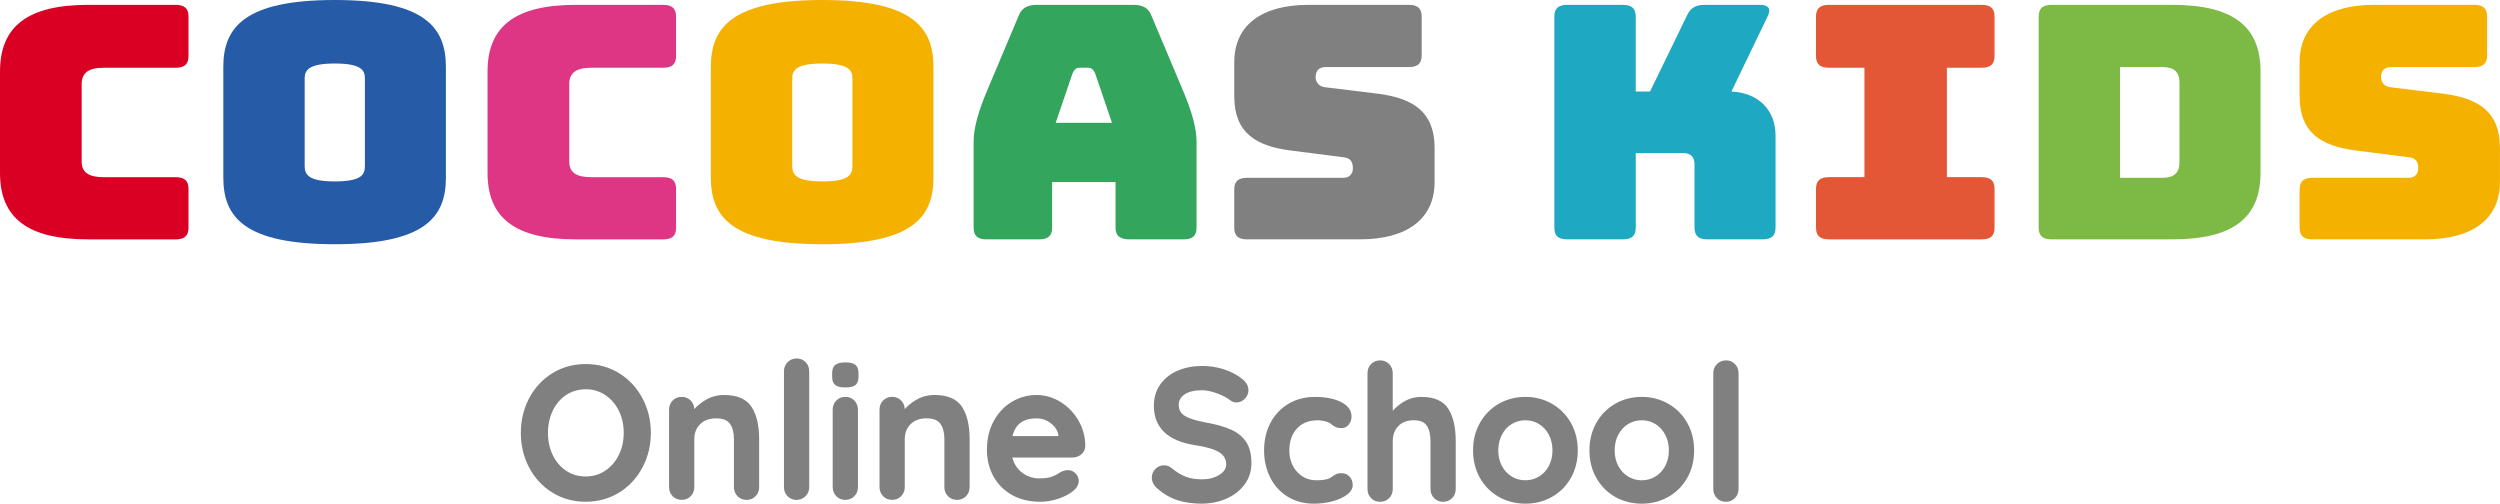 <?xml version="1.0" encoding="UTF-8"?><svg id="_レイヤー_2" xmlns="http://www.w3.org/2000/svg" width="133.426" height="26.881" viewBox="0 0 133.426 26.881"><defs><style>.cls-1{fill:#265ba8;}.cls-1,.cls-2,.cls-3,.cls-4,.cls-5,.cls-6,.cls-7,.cls-8,.cls-9{stroke-width:0px;}.cls-2{fill:#808081;}.cls-3{fill:#34a55d;}.cls-4{fill:#1ea8c1;}.cls-5{fill:#e35636;}.cls-6{fill:#de3684;}.cls-7{fill:#da0023;}.cls-8{fill:#7cba45;}.cls-9{fill:#f5b100;}</style></defs><g id="_レイヤー_1-2"><path class="cls-4" d="m83.644,12.775c-.478,0-.688-.193-.688-.626V.885c0-.433.21-.626.688-.626h2.964c.481,0,.692.193.692.626v4h.763l1.971-4.054c.193-.414.46-.572.956-.572h2.948c.438,0,.592.208.421.572l-1.952,4.054c1.435.068,2.355.973,2.355,2.364v4.899c0,.433-.213.626-.691.626h-2.944c-.478,0-.691-.193-.691-.626v-3.389c0-.382-.208-.591-.611-.591h-2.524s0,3.98,0,3.98c0,.433-.21.626-.692.626h-2.964Z"/><path class="cls-5" d="m96.921,12.149v-2.067c0-.434.211-.627.691-.627h1.894V3.616s-1.894,0-1.894,0c-.479,0-.691-.193-.691-.627V.885c0-.433.211-.626.691-.626h8.15c.477,0,.688.193.688.626v2.103c0,.434-.211.627-.688.627h-1.856s0,5.84,0,5.84h1.856c.477,0,.688.193.688.627v2.067c0,.433-.211.626-.688.626h-8.15c-.479,0-.691-.193-.691-.626Z"/><path class="cls-8" d="m109.491,12.775c-.477,0-.687-.193-.687-.626V.885c0-.433.21-.626.687-.626h6.447c3.216,0,4.707,1.133,4.707,3.546v5.422c0,2.418-1.49,3.547-4.707,3.547h-6.447Zm3.654-3.286h2.275c.613,0,.9-.261.9-.852v-4.224c0-.572-.287-.832-.9-.832h-2.275v5.908Z"/><path class="cls-9" d="m123.421,12.775c-.48,0-.691-.193-.691-.626v-2.032c0-.435.21-.628.691-.628h5.146c.324,0,.496-.226.496-.504,0-.397-.172-.556-.496-.59l-2.869-.368c-1.8-.239-2.967-.934-2.967-2.883v-1.825c0-1.982,1.476-3.06,3.961-3.06h5.357c.478,0,.688.193.688.626v2.066c0,.438-.21.629-.688.629h-4.458c-.324,0-.517.207-.517.52,0,.312.193.523.517.558l2.85.348c1.8.241,2.984.937,2.984,2.883v1.826c0,1.98-1.493,3.058-3.959,3.058h-6.046Z"/><path class="cls-7" d="m4.705,12.775C1.49,12.775,0,11.646,0,9.228V3.823C0,1.393,1.49.26,4.705.26h4.668c.478,0,.688.193.688.626v2.103c0,.434-.211.627-.688.627h-3.845c-.806,0-1.169.277-1.169.871v4.136c0,.572.363.833,1.169.833h3.845c.478,0,.688.193.688.627v2.067c0,.433-.211.626-.688.626h-4.668Z"/><path class="cls-1" d="m17.868,13.035c-4.782,0-5.949-1.423-5.949-3.546V3.562c0-2.12,1.166-3.562,5.949-3.562,4.782,0,5.93,1.443,5.93,3.562v5.927c0,2.123-1.149,3.546-5.93,3.546Zm0-3.353c1.396,0,1.607-.346,1.607-.818v-4.677c0-.449-.21-.797-1.607-.797-1.378,0-1.608.348-1.608.797v4.677c0,.472.23.818,1.608.818Z"/><path class="cls-6" d="m30.725,12.775c-3.214,0-4.705-1.13-4.705-3.547V3.823c0-2.43,1.491-3.563,4.705-3.563h4.668c.479,0,.689.193.689.626v2.103c0,.434-.21.627-.689.627h-3.845c-.803,0-1.167.277-1.167.871v4.136c0,.572.364.833,1.167.833h3.845c.479,0,.689.193.689.627v2.067c0,.433-.21.626-.689.626h-4.668Z"/><path class="cls-9" d="m43.888,13.035c-4.782,0-5.949-1.423-5.949-3.546V3.562c0-2.12,1.167-3.562,5.949-3.562s5.931,1.443,5.931,3.562v5.927c0,2.123-1.149,3.546-5.931,3.546Zm0-3.353c1.396,0,1.606-.346,1.606-.818v-4.677c0-.449-.211-.797-1.606-.797-1.377,0-1.607.348-1.607.797v4.677c0,.472.23.818,1.607.818Z"/><path class="cls-3" d="m55.462,12.775h-2.812c-.478,0-.688-.193-.688-.626v-4.589c0-.694.228-1.563.744-2.78l1.665-3.949c.154-.398.459-.572.976-.572h5.147c.496,0,.804.174.956.572l1.664,3.949c.518,1.216.746,2.086.746,2.78v4.589c0,.433-.211.626-.688.626h-2.889c-.516,0-.746-.193-.746-.626v-2.433h-3.385v2.433c0,.433-.211.626-.69.626Zm.881-6.222h3.004l-.9-2.642c-.096-.211-.21-.296-.363-.296h-.478c-.153,0-.268.085-.364.296l-.898,2.642Z"/><path class="cls-2" d="m66.561,12.775c-.479,0-.689-.193-.689-.626v-2.032c0-.435.21-.628.689-.628h5.145c.326,0,.498-.226.498-.504,0-.397-.171-.556-.498-.59l-2.867-.368c-1.8-.239-2.966-.934-2.966-2.883v-1.825c0-1.982,1.473-3.06,3.96-3.06h5.356c.478,0,.687.193.687.626v2.066c0,.438-.209.629-.687.629h-4.458c-.325,0-.516.207-.516.52,0,.312.191.523.516.558l2.85.348c1.798.241,2.984.937,2.984,2.883v1.826c0,1.98-1.493,3.058-3.961,3.058h-6.043Z"/><path class="cls-2" d="m34.222,24.92c-.294.55-.699.985-1.215,1.305s-1.099.48-1.746.48c-.646,0-1.228-.16-1.745-.48-.517-.32-.92-.755-1.211-1.305-.29-.55-.435-1.155-.435-1.816s.145-1.265.435-1.815.694-.985,1.211-1.305c.516-.32,1.099-.48,1.745-.48.647,0,1.229.16,1.746.48s.922.755,1.215,1.305.44,1.155.44,1.815-.146,1.266-.44,1.816Zm-1.13-3.031c-.18-.363-.43-.652-.75-.865-.32-.213-.68-.32-1.08-.32-.407,0-.768.105-1.085.315-.317.21-.564.499-.741.865-.176.367-.265.774-.265,1.22,0,.447.088.854.265,1.22.177.367.423.655.741.865.317.21.678.315,1.085.315.401,0,.76-.107,1.08-.32.321-.213.571-.502.75-.865s.27-.768.27-1.216c0-.447-.09-.852-.27-1.215Z"/><path class="cls-2" d="m31.262,26.779c-.658,0-1.258-.165-1.784-.491-.525-.325-.942-.774-1.237-1.334-.294-.558-.444-1.18-.444-1.85,0-.669.149-1.292.444-1.85.295-.559.711-1.008,1.237-1.334.526-.326,1.126-.491,1.784-.491.658,0,1.258.165,1.784.491.525.326.943.774,1.241,1.333.298.558.449,1.181.449,1.85,0,.67-.151,1.292-.449,1.85h0c-.298.559-.716,1.008-1.241,1.333-.526.326-1.126.491-1.784.491Zm0-7.202c-.63,0-1.204.158-1.706.469-.503.311-.902.741-1.185,1.277-.283.537-.426,1.136-.426,1.781,0,.645.143,1.245.426,1.782.283.536.681.966,1.185,1.277.502.311,1.077.469,1.706.469.63,0,1.205-.158,1.707-.469.503-.311.903-.741,1.189-1.277h0c.286-.536.431-1.136.431-1.781s-.145-1.244-.431-1.781c-.286-.536-.686-.966-1.189-1.277-.502-.311-1.077-.469-1.707-.469Zm0,6.001c-.419,0-.798-.11-1.126-.327-.326-.216-.584-.517-.766-.895-.18-.375-.272-.797-.272-1.252s.092-.876.272-1.252c.182-.378.44-.679.766-.895.327-.217.706-.327,1.125-.327.413,0,.79.112,1.121.332.33.22.591.52.775.893v0c.184.373.278.792.278,1.248,0,.456-.093.876-.278,1.248-.185.374-.446.674-.775.893-.331.221-.708.332-1.121.332Zm0-4.801c-.39,0-.742.102-1.044.302-.304.201-.544.483-.715.836-.171.355-.258.755-.258,1.188,0,.433.087.833.258,1.188.17.353.411.634.715.836.303.201.654.302,1.044.302.384,0,.733-.103,1.039-.308.308-.205.552-.486.725-.837.174-.352.262-.75.262-1.183s-.088-.831-.262-1.183h0c-.173-.35-.417-.631-.725-.836-.306-.204-.656-.308-1.039-.308Z"/><path class="cls-2" d="m40.054,21.759c.26.403.39.962.39,1.675v2.561c0,.173-.057.319-.17.435-.114.117-.257.175-.43.175s-.317-.058-.43-.175c-.114-.117-.17-.262-.17-.435v-2.561c0-.367-.077-.655-.23-.865-.154-.21-.417-.315-.791-.315-.387,0-.69.112-.91.335-.22.224-.33.505-.33.845v2.561c0,.173-.057.319-.17.435-.114.117-.257.175-.43.175s-.317-.058-.43-.175c-.114-.117-.17-.262-.17-.435v-4.131c0-.173.056-.318.17-.435.113-.117.256-.175.43-.175s.317.059.43.175c.113.117.17.262.17.435v.17c.18-.24.415-.447.705-.62.29-.173.609-.26.955-.26.68,0,1.15.202,1.411.605Z"/><path class="cls-2" d="m39.844,26.679c-.193,0-.356-.066-.483-.197-.126-.13-.191-.293-.191-.486v-2.561c0-.348-.073-.625-.216-.822-.139-.189-.385-.285-.731-.285-.364,0-.653.105-.858.313-.208.211-.309.47-.309.793v2.561c0,.192-.064.356-.191.486-.128.131-.29.197-.483.197-.193,0-.356-.066-.483-.197-.126-.13-.191-.293-.191-.486v-4.131c0-.193.064-.356.191-.486.127-.131.289-.197.482-.197.193,0,.355.066.483.197.119.123.183.275.191.453.164-.181.363-.342.594-.48.3-.179.634-.27.993-.27.703,0,1.199.215,1.472.639.267.413.402.99.402,1.715v2.561c0,.192-.064.356-.191.486-.128.131-.29.197-.483.197Zm-1.62-4.498c.396,0,.682.116.85.345.162.222.244.528.244.908v2.561c0,.155.049.281.149.384.1.103.223.153.377.153s.278-.05.378-.153c.1-.103.149-.229.149-.384v-2.561c0-.696-.127-1.246-.378-1.635-.245-.38-.699-.572-1.349-.572-.331,0-.64.084-.917.25-.28.168-.51.37-.684.601l-.132.176v-.391c0-.155-.049-.28-.149-.384-.1-.103-.224-.153-.378-.153s-.277.05-.377.153c-.101.103-.149.229-.149.384v4.131c0,.155.049.281.149.384.1.103.223.153.377.153s.278-.05.378-.153c.1-.103.149-.229.149-.384v-2.561c0-.358.118-.66.351-.897.233-.237.557-.357.962-.357Z"/><path class="cls-2" d="m42.94,26.43c-.117.117-.262.175-.435.175-.167,0-.307-.058-.42-.175s-.17-.262-.17-.435v-6.181c0-.173.059-.318.175-.435.117-.116.261-.175.435-.175.167,0,.307.059.42.175.114.117.17.262.17.435v6.181c0,.173-.058.319-.175.435Z"/><path class="cls-2" d="m42.504,26.679c-.187,0-.346-.066-.473-.197-.127-.13-.191-.294-.191-.486v-6.181c0-.193.066-.356.197-.487.131-.13.294-.197.487-.197.186,0,.345.066.473.197.127.13.191.294.191.487v6.181c0,.193-.066.357-.196.487h0c-.131.13-.295.197-.487.197Zm.02-7.402c-.154,0-.28.05-.383.153-.103.104-.154.229-.154.383v6.181c0,.155.049.28.149.384.1.103.22.153.367.153.154,0,.28-.05.384-.153h0c.103-.103.153-.228.153-.383v-6.181c0-.155-.049-.281-.149-.384-.1-.103-.22-.153-.367-.153Z"/><path class="cls-2" d="m44.625,20.494c-.094-.073-.14-.203-.14-.39v-.19c0-.186.05-.317.15-.39.1-.073.26-.11.48-.11.233,0,.397.037.49.11.093.073.14.204.14.39v.19c0,.193-.049.325-.145.395s-.261.105-.495.105c-.226,0-.387-.036-.48-.11Zm.92,5.937c-.113.117-.256.175-.43.175s-.317-.058-.43-.175c-.113-.117-.17-.262-.17-.435v-4.131c0-.173.057-.318.17-.435.114-.117.257-.175.43-.175s.317.059.43.175c.114.117.17.262.17.435v4.131c0,.173-.056.319-.17.435Z"/><path class="cls-2" d="m45.115,26.679c-.193,0-.355-.066-.483-.197-.127-.131-.191-.294-.191-.487v-4.131c0-.192.064-.356.191-.486.128-.131.29-.198.483-.198.193,0,.355.066.483.198.126.13.191.293.191.486v4.131c0,.193-.064.356-.191.486h0c-.127.131-.29.197-.483.197Zm0-5.351c-.154,0-.277.05-.378.153-.1.103-.149.229-.149.384v4.131c0,.155.049.28.149.384.1.103.224.153.378.153s.277-.05.377-.153l0-0c.1-.103.149-.228.149-.384v-4.131c0-.155-.049-.281-.149-.384-.1-.103-.224-.153-.377-.153Zm-.01-.65c-.246,0-.418-.041-.525-.126h0c-.112-.088-.168-.238-.168-.448v-.19c0-.21.061-.361.18-.449.114-.084.286-.124.524-.124.252,0,.427.041.535.126.112.088.168.239.168.448v.19c0,.217-.059.37-.176.455-.11.08-.286.119-.538.119Zm.01-1.19c-.203,0-.35.032-.437.096-.079.059-.12.17-.12.331v.19c0,.162.038.274.112.332l0.0 0c.079.063.225.094.434.094.217,0,.369-.03.452-.091.076-.055.115-.168.115-.336v-.19c0-.162-.038-.274-.112-.332-.08-.062-.229-.094-.444-.094Z"/><path class="cls-2" d="m51.286,21.759c.26.403.39.962.39,1.675v2.561c0,.173-.056.319-.17.435-.113.117-.256.175-.43.175s-.317-.058-.43-.175c-.113-.117-.17-.262-.17-.435v-2.561c0-.367-.076-.655-.23-.865s-.417-.315-.79-.315c-.387,0-.69.112-.91.335-.22.224-.33.505-.33.845v2.561c0,.173-.057.319-.17.435s-.257.175-.43.175c-.173,0-.317-.058-.43-.175s-.17-.262-.17-.435v-4.131c0-.173.057-.318.17-.435s.257-.175.43-.175c.173,0,.317.059.43.175s.17.262.17.435v.17c.18-.24.415-.447.705-.62.29-.173.609-.26.956-.26.68,0,1.15.202,1.41.605Z"/><path class="cls-2" d="m51.076,26.679c-.193,0-.355-.066-.483-.197-.127-.131-.191-.294-.191-.487v-2.561c0-.349-.073-.626-.216-.822-.138-.189-.384-.285-.731-.285-.364,0-.653.105-.858.313-.205.208-.309.475-.309.793v2.561c0,.192-.064.356-.191.486-.127.131-.29.197-.483.197-.194,0-.356-.066-.483-.197-.127-.13-.191-.294-.191-.486v-4.131c0-.192.064-.356.191-.486.127-.131.29-.198.483-.198.193,0,.355.066.483.198.119.123.183.275.19.453.164-.181.363-.342.594-.48.301-.179.635-.27.994-.27.704,0,1.199.215,1.472.639h0c.267.413.402.99.402,1.715v2.561c0,.193-.064.357-.191.487-.127.131-.289.197-.482.197Zm-1.62-4.498c.396,0,.682.116.85.345.162.222.244.527.244.908v2.561c0,.155.049.28.149.384.1.103.224.153.378.153s.277-.05.377-.153c.101-.103.149-.229.149-.384v-2.561c0-.696-.127-1.246-.378-1.635h0c-.244-.38-.698-.572-1.348-.572-.332,0-.64.084-.918.25-.28.168-.51.37-.684.601l-.132.176v-.39c0-.155-.049-.28-.149-.384-.1-.103-.223-.153-.377-.153-.154,0-.278.05-.378.153-.101.104-.149.229-.149.384v4.131c0,.155.049.28.149.384.1.103.223.153.378.153.154,0,.277-.05.377-.153.101-.104.149-.229.149-.384v-2.561c0-.358.118-.66.352-.897.233-.237.557-.357.962-.357Z"/><path class="cls-2" d="m57.657,24.195c-.12.1-.26.15-.42.15h-3.3c.08.393.263.702.55.925.287.224.61.335.971.335.273,0,.487-.025.64-.075s.275-.103.365-.16c.09-.057.152-.095.185-.115.12-.06.233-.09.34-.09.14,0,.26.05.36.15s.15.217.15.35c0,.18-.094.344-.28.49-.187.153-.437.284-.75.39-.314.107-.63.16-.95.16-.56,0-1.049-.117-1.465-.35-.417-.234-.739-.555-.965-.965-.227-.41-.34-.872-.34-1.385s.12-1.077.36-1.51.557-.765.95-.996c.394-.23.814-.345,1.261-.345.44,0,.855.12,1.245.36.39.24.702.563.935.97.233.407.35.847.35,1.32-.007.16-.07.29-.19.39Zm-3.711-.85h2.621v-.07c-.027-.28-.164-.52-.41-.72-.246-.2-.527-.3-.84-.3-.774,0-1.23.363-1.37,1.09Z"/><path class="cls-2" d="m55.517,26.779c-.57,0-1.075-.121-1.501-.359-.427-.239-.762-.573-.994-.994-.232-.419-.349-.897-.349-1.421,0-.583.124-1.103.369-1.546.246-.443.574-.787.977-1.023.403-.236.84-.355,1.298-.355.452,0,.884.125,1.284.371.398.245.721.58.961.996.239.416.36.873.36,1.357-.008.184-.081.333-.217.447-.133.111-.29.167-.467.167h-3.208c.085.333.253.599.503.793.272.212.583.32.925.32.264,0,.472-.024.617-.071.147-.048.264-.099.348-.153.091-.057.153-.096.187-.116.318-.159.592-.127.79.071.114.114.172.249.172.402,0,.203-.104.387-.309.548-.192.157-.452.293-.772.402s-.648.164-.974.164Zm-.2-5.551c-.431,0-.843.113-1.224.335-.38.222-.69.548-.922.968-.233.421-.351.917-.351,1.475,0,.499.112.953.331,1.35.219.396.534.711.937.937.404.226.884.34,1.429.34.31,0,.622-.053.927-.156.303-.103.548-.23.727-.378.171-.134.254-.276.254-.433,0-.114-.042-.211-.128-.298-.154-.154-.366-.17-.616-.046-.028.017-.089.055-.179.112-.096.06-.221.115-.381.168-.16.052-.383.079-.663.079-.376,0-.717-.118-1.016-.35-.3-.233-.494-.559-.577-.969l-.018-.088h3.39c.144,0,.266-.044.373-.133h0c.104-.087.158-.197.164-.336,0-.455-.114-.887-.34-1.281-.227-.395-.533-.712-.91-.944-.377-.232-.783-.349-1.207-.349Zm1.324,2.191h-2.783l.017-.087c.147-.763.632-1.15,1.442-1.15.33,0,.628.107.886.317.261.212.408.471.437.77l0.0.151Zm-2.603-.147h2.456c-.026-.253-.151-.471-.383-.659-.232-.189-.499-.284-.794-.284-.708,0-1.127.309-1.279.943Z"/><path class="cls-2" d="m62.867,26.627c-.373-.12-.723-.323-1.05-.61-.18-.16-.27-.337-.27-.53s.057-.288.17-.405c.113-.116.25-.175.41-.175.126,0,.24.04.34.12.267.22.526.38.78.48s.554.15.9.15c.373,0,.695-.083.965-.25s.405-.373.405-.62c0-.3-.133-.535-.4-.705-.267-.17-.69-.298-1.27-.385-1.461-.213-2.19-.893-2.19-2.04,0-.42.11-.785.33-1.095.22-.31.52-.547.9-.71.38-.164.803-.245,1.27-.245.42,0,.815.064,1.185.19.371.127.679.294.926.5.193.153.29.33.29.53,0,.153-.056.288-.17.405-.114.117-.247.175-.401.175-.1,0-.19-.03-.27-.09-.173-.14-.415-.268-.725-.385s-.588-.175-.835-.175c-.421,0-.745.079-.976.235-.23.157-.345.362-.345.615,0,.287.118.504.355.65.236.147.609.267,1.115.36.573.1,1.031.229,1.375.385s.602.37.775.64.26.629.26,1.075c0,.42-.118.789-.355,1.105s-.552.56-.945.73-.817.255-1.27.255c-.48,0-.907-.06-1.28-.18Z"/><path class="cls-2" d="m64.147,26.881c-.485,0-.924-.062-1.303-.184h0c-.381-.122-.743-.332-1.077-.625-.196-.174-.295-.371-.295-.586,0-.172.064-.326.191-.456.128-.131.283-.197.463-.197.143,0,.274.046.386.136.26.215.516.373.761.469.244.096.537.145.873.145.358,0,.67-.08.927-.239.249-.154.37-.336.37-.558,0-.276-.12-.486-.366-.643-.257-.164-.675-.29-1.242-.375-1.495-.218-2.253-.929-2.253-2.113,0-.434.116-.817.343-1.138.227-.32.54-.567.931-.735.387-.167.824-.251,1.299-.251.425,0,.832.065,1.209.194.376.128.695.301.949.513.209.166.316.364.316.586,0,.173-.064.326-.19.456-.128.131-.28.198-.453.198-.116,0-.222-.035-.314-.105-.169-.137-.406-.262-.707-.375-.301-.113-.573-.171-.809-.171-.403,0-.717.075-.934.223-.21.143-.313.325-.313.554,0,.262.105.454.32.588.227.141.593.259,1.09.35.575.1,1.043.232,1.392.391.354.162.626.386.806.667.181.281.272.656.272,1.115,0,.434-.124.821-.37,1.149-.244.326-.571.579-.975.754-.401.173-.838.261-1.3.261Zm-2.02-1.9c-.141,0-.258.05-.358.153-.1.103-.149.219-.149.354,0,.173.08.328.245.475.318.278.662.479,1.024.595h0c.365.117.788.177,1.258.177.441,0,.859-.084,1.241-.249.38-.164.688-.402.916-.706.226-.302.34-.659.34-1.061,0-.43-.084-.779-.248-1.036-.165-.257-.415-.463-.744-.613-.338-.154-.794-.281-1.357-.38-.515-.095-.899-.219-1.141-.37-.259-.16-.39-.4-.39-.713,0-.278.127-.506.377-.676.242-.165.584-.248,1.017-.248.253,0,.543.061.861.18.315.119.566.252.746.397.066.049.139.074.224.074.134,0,.248-.05.348-.153.1-.103.148-.219.148-.354,0-.178-.086-.332-.262-.473-.241-.201-.545-.365-.904-.488-.361-.123-.752-.186-1.161-.186-.455,0-.873.08-1.241.239-.366.157-.658.388-.869.685-.21.296-.316.65-.316,1.053s.696,1.758,2.127,1.968c.587.088,1.024.221,1.299.396.288.184.434.442.434.767,0,.273-.148.503-.44.683-.28.173-.618.261-1.004.261-.354,0-.666-.052-.927-.155-.259-.102-.528-.268-.799-.492-.086-.069-.183-.103-.293-.103Z"/><path class="cls-2" d="m71.539,21.521c.346.177.52.412.52.705,0,.147-.044.275-.13.385-.087.11-.201.165-.34.165-.107,0-.194-.015-.26-.045-.067-.03-.132-.07-.195-.12-.064-.05-.125-.092-.185-.125-.067-.033-.166-.064-.295-.09-.13-.026-.235-.04-.315-.04-.5,0-.892.155-1.176.465s-.425.715-.425,1.215c0,.48.144.878.43,1.195.287.317.653.475,1.1.475.326,0,.57-.04.73-.12.04-.02.095-.055.165-.105s.135-.088.195-.115c.06-.027.133-.04.22-.04.167,0,.299.053.395.16.097.107.145.244.145.41,0,.16-.093.31-.28.45-.187.14-.434.252-.74.335-.307.083-.634.125-.98.125-.514,0-.965-.12-1.355-.36-.39-.24-.692-.572-.905-.995-.214-.423-.32-.895-.32-1.415,0-.54.112-1.02.335-1.44.223-.42.535-.749.935-.985.401-.236.854-.355,1.361-.355.567,0,1.023.088,1.37.265Z"/><path class="cls-2" d="m70.118,26.881c-.525,0-.994-.125-1.394-.371-.4-.246-.714-.591-.932-1.025-.217-.431-.328-.918-.328-1.448,0-.55.116-1.046.344-1.475.228-.43.552-.771.962-1.014.41-.242.881-.365,1.398-.365.575,0,1.048.092,1.404.273h0c.372.19.56.449.56.77,0,.163-.049.307-.145.431-.101.128-.235.193-.398.193-.117,0-.215-.017-.29-.051-.072-.033-.143-.076-.21-.13-.061-.048-.12-.088-.175-.118-.058-.029-.151-.057-.274-.083-.125-.026-.226-.038-.3-.038-.477,0-.854.148-1.121.441-.27.295-.406.687-.406,1.165,0,.459.139.844.411,1.146.275.303.617.451,1.046.451.313,0,.548-.038.698-.112.025-.013.072-.04.155-.099.073-.053.143-.094.207-.122.07-.031.154-.046.25-.046.188,0,.339.062.45.184.109.12.164.275.164.46,0,.184-.104.355-.309.509-.193.145-.451.261-.765.347-.312.085-.648.128-1.0.128Zm.05-5.551c-.49,0-.936.116-1.323.345-.387.229-.692.551-.907.957-.217.407-.326.88-.326,1.406,0,.507.105.972.312,1.382.206.409.501.734.878.966.377.232.82.349,1.317.349.338,0,.662-.041.961-.122.296-.081.537-.189.715-.323.166-.125.251-.256.251-.391,0-.149-.041-.267-.126-.361-.083-.091-.194-.136-.341-.136-.076,0-.139.011-.19.034-.055.025-.117.061-.182.107-.072.052-.131.089-.174.111-.173.086-.422.128-.764.128-.466,0-.855-.168-1.155-.499-.298-.33-.449-.748-.449-1.245s.149-.942.444-1.265c.296-.324.711-.489,1.23-.489.085,0,.193.013.33.041.138.028.24.06.313.097.065.036.131.08.198.133.058.046.119.083.18.111.056.025.134.038.23.038.117,0,.21-.045.282-.137.077-.098.114-.209.114-.34s-.157-.475-.48-.639h0c-.335-.171-.785-.257-1.337-.257Z"/><path class="cls-2" d="m77.24,21.861c.253.403.38.962.38,1.675v2.561c0,.173-.057.319-.17.435-.114.117-.257.175-.43.175s-.317-.058-.43-.175c-.114-.117-.17-.262-.17-.435v-2.561c0-.367-.072-.655-.215-.865-.144-.21-.395-.315-.756-.315-.373,0-.665.112-.875.335-.21.224-.315.505-.315.845v2.561c0,.173-.057.319-.17.435-.114.117-.257.175-.43.175s-.317-.058-.43-.175c-.114-.117-.17-.262-.17-.435v-6.181c0-.173.056-.318.17-.435.113-.116.256-.175.43-.175s.317.059.43.175c.113.117.17.262.17.435v2.21c.18-.24.408-.445.685-.615s.586-.255.925-.255c.66,0,1.117.202,1.37.605Z"/><path class="cls-2" d="m77.02,26.781c-.193,0-.356-.066-.483-.197-.126-.13-.191-.293-.191-.486v-2.561c0-.35-.068-.627-.202-.824-.13-.191-.357-.283-.695-.283-.355,0-.624.102-.822.312-.196.208-.295.476-.295.795v2.561c0,.192-.064.356-.191.486-.128.131-.29.197-.483.197-.193,0-.356-.066-.483-.197-.126-.13-.191-.293-.191-.486v-6.181c0-.193.064-.356.191-.487.127-.131.29-.197.482-.197.193,0,.355.066.483.197.127.131.191.295.191.487v2.005c.162-.179.353-.338.573-.473.287-.177.612-.266.964-.266.684,0,1.166.215,1.433.64.26.414.392.99.392,1.714v2.561c0,.192-.064.356-.191.486-.128.131-.29.197-.483.197Zm-1.57-4.498c.384,0,.659.117.816.347.151.222.228.527.228.907v2.561c0,.155.049.281.149.384.1.103.223.153.377.153s.278-.05.378-.153c.1-.103.149-.229.149-.384v-2.561c0-.696-.124-1.246-.369-1.636-.238-.379-.678-.571-1.308-.571-.324,0-.623.082-.887.244-.267.164-.491.365-.664.597l-.132.176v-2.431c0-.155-.049-.28-.149-.384-.1-.103-.224-.153-.378-.153s-.277.05-.377.153c-.1.103-.149.229-.149.384v6.181c0,.155.049.281.149.384.1.103.223.153.377.153s.278-.05.378-.153c.1-.103.149-.229.149-.384v-2.561c0-.357.113-.659.335-.895.224-.238.536-.358.929-.358Z"/><path class="cls-2" d="m83.771,25.472c-.24.423-.568.752-.985.985-.417.233-.876.35-1.376.35-.507,0-.967-.117-1.38-.35-.414-.234-.74-.562-.98-.985-.24-.423-.36-.902-.36-1.435,0-.533.12-1.012.36-1.435s.567-.754.98-.99c.413-.236.873-.355,1.38-.355.5,0,.958.119,1.376.355.417.237.745.567.985.99.24.423.36.902.36,1.435s-.12,1.012-.36,1.435Zm-1.045-2.31c-.137-.257-.32-.455-.55-.595-.23-.14-.485-.21-.765-.21s-.535.07-.765.21c-.23.14-.413.338-.55.595s-.205.548-.205.875.068.617.205.87.32.45.55.59c.23.14.485.21.765.21s.535-.07.765-.21c.23-.14.413-.337.55-.59s.205-.543.205-.87c0-.327-.068-.618-.205-.875Z"/><path class="cls-2" d="m81.411,26.881c-.517,0-.994-.121-1.416-.359-.423-.239-.762-.58-1.008-1.013-.245-.432-.37-.927-.37-1.472,0-.544.124-1.039.37-1.472.246-.433.585-.776,1.008-1.018.423-.242.899-.365,1.417-.365.51,0,.985.123,1.412.365.427.243.768.585,1.013,1.018.245.433.37.928.37,1.472,0,.544-.124,1.039-.37,1.472h0c-.245.433-.586.774-1.013,1.013-.426.238-.901.359-1.411.359Zm0-5.551c-.491,0-.943.116-1.344.345-.4.229-.72.553-.953.963-.233.41-.351.881-.351,1.399,0,.518.118.989.351,1.399.232.41.553.732.952.958.4.226.852.34,1.344.34.485,0,.935-.115,1.34-.34.403-.226.725-.548.957-.958h0c.233-.41.351-.881.351-1.399,0-.518-.118-.989-.351-1.399-.232-.409-.554-.733-.957-.962-.405-.229-.855-.346-1.339-.346Zm0,4.451c-.292,0-.563-.074-.804-.221-.24-.146-.434-.354-.576-.618-.142-.263-.214-.568-.214-.905,0-.337.072-.643.214-.91.142-.267.336-.477.577-.624.241-.146.512-.221.804-.221s.562.074.804.221c.24.147.434.356.577.624.142.266.214.572.214.91,0,.338-.072.642-.214.905-.142.264-.336.472-.576.618-.241.146-.511.221-.804.221Zm0-3.351c-.265,0-.509.067-.727.199-.217.132-.394.323-.523.567-.13.245-.197.528-.197.841,0,.313.066.594.196.835.13.241.306.43.523.562.217.132.462.199.727.199s.51-.067.727-.199c.217-.132.394-.322.523-.562.13-.241.196-.522.196-.835,0-.313-.066-.596-.197-.841-.13-.244-.306-.434-.523-.567-.218-.132-.463-.199-.727-.199Z"/><path class="cls-2" d="m89.983,25.472c-.24.423-.569.752-.985.985-.417.233-.875.35-1.375.35-.507,0-.967-.117-1.381-.35-.414-.234-.74-.562-.98-.985-.24-.423-.36-.902-.36-1.435,0-.533.119-1.012.36-1.435s.567-.754.98-.99c.414-.236.873-.355,1.381-.355.5,0,.958.119,1.375.355.417.237.745.567.985.99s.36.902.36,1.435c0,.533-.119,1.012-.36,1.435Zm-1.045-2.31c-.137-.257-.32-.455-.55-.595-.23-.14-.485-.21-.765-.21-.28,0-.535.07-.765.21-.23.14-.414.338-.55.595s-.205.548-.205.875.068.617.205.87.32.45.55.59c.23.14.485.21.765.21.28,0,.535-.07.765-.21.23-.14.414-.337.55-.59.136-.253.205-.543.205-.87,0-.327-.069-.618-.205-.875Z"/><path class="cls-2" d="m87.623,26.881c-.517,0-.994-.121-1.417-.359-.423-.239-.762-.58-1.008-1.013-.245-.431-.369-.927-.369-1.472s.124-1.04.369-1.472c.246-.433.585-.776,1.008-1.018.423-.242.9-.365,1.417-.365.51,0,.985.123,1.411.365.427.242.768.585,1.013,1.018.245.432.369.927.369,1.472s-.124,1.04-.369,1.472h0c-.246.433-.587.774-1.014,1.013-.426.238-.9.359-1.411.359Zm0-5.551c-.491,0-.943.116-1.344.345-.4.229-.72.553-.953.963-.232.41-.35.88-.35,1.399,0,.519.118.99.35,1.399.232.41.553.732.952.958.401.226.853.34,1.345.34.485,0,.935-.115,1.339-.34.403-.226.725-.548.957-.958h0c.232-.409.35-.88.35-1.399s-.118-.989-.35-1.399c-.232-.41-.554-.734-.958-.962-.404-.229-.854-.346-1.339-.346Zm0,4.451c-.293,0-.563-.074-.804-.221-.24-.146-.434-.354-.577-.618-.142-.263-.214-.568-.214-.905,0-.337.072-.643.214-.91.142-.268.336-.477.577-.624.24-.146.511-.221.804-.221.292,0,.562.074.803.221.241.146.435.356.577.624h0c.142.268.214.573.214.91,0,.336-.072.641-.214.905-.143.264-.337.472-.577.618-.24.146-.51.221-.803.221Zm0-3.351c-.265,0-.51.067-.727.199-.218.132-.394.323-.524.567-.13.245-.197.528-.197.841s.066.594.196.835c.13.241.306.43.524.562.217.132.461.199.727.199.265,0,.51-.067.727-.199.218-.132.394-.321.524-.562.13-.242.196-.523.196-.835,0-.312-.066-.595-.197-.841h0c-.13-.244-.306-.434-.524-.567-.217-.132-.462-.199-.727-.199Z"/><path class="cls-2" d="m92.539,26.532c-.117.117-.262.175-.435.175-.167,0-.307-.058-.42-.175s-.17-.262-.17-.435v-6.181c0-.173.059-.318.175-.435.117-.116.261-.175.435-.175.167,0,.307.059.42.175.114.117.17.262.17.435v6.181c0,.173-.058.319-.175.435Z"/><path class="cls-2" d="m92.103,26.781c-.187,0-.346-.066-.473-.197-.127-.13-.191-.294-.191-.486v-6.181c0-.193.066-.356.197-.487.131-.13.294-.197.487-.197.186,0,.345.066.473.197.127.13.191.294.191.487v6.181c0,.193-.066.357-.196.487h0c-.131.13-.295.197-.487.197Zm.02-7.402c-.154,0-.28.05-.383.153-.103.104-.154.229-.154.383v6.181c0,.155.049.28.149.384.1.103.22.153.367.153.154,0,.28-.05.384-.153h0c.103-.103.153-.228.153-.383v-6.181c0-.155-.049-.281-.149-.384-.1-.103-.22-.153-.367-.153Z"/></g></svg>